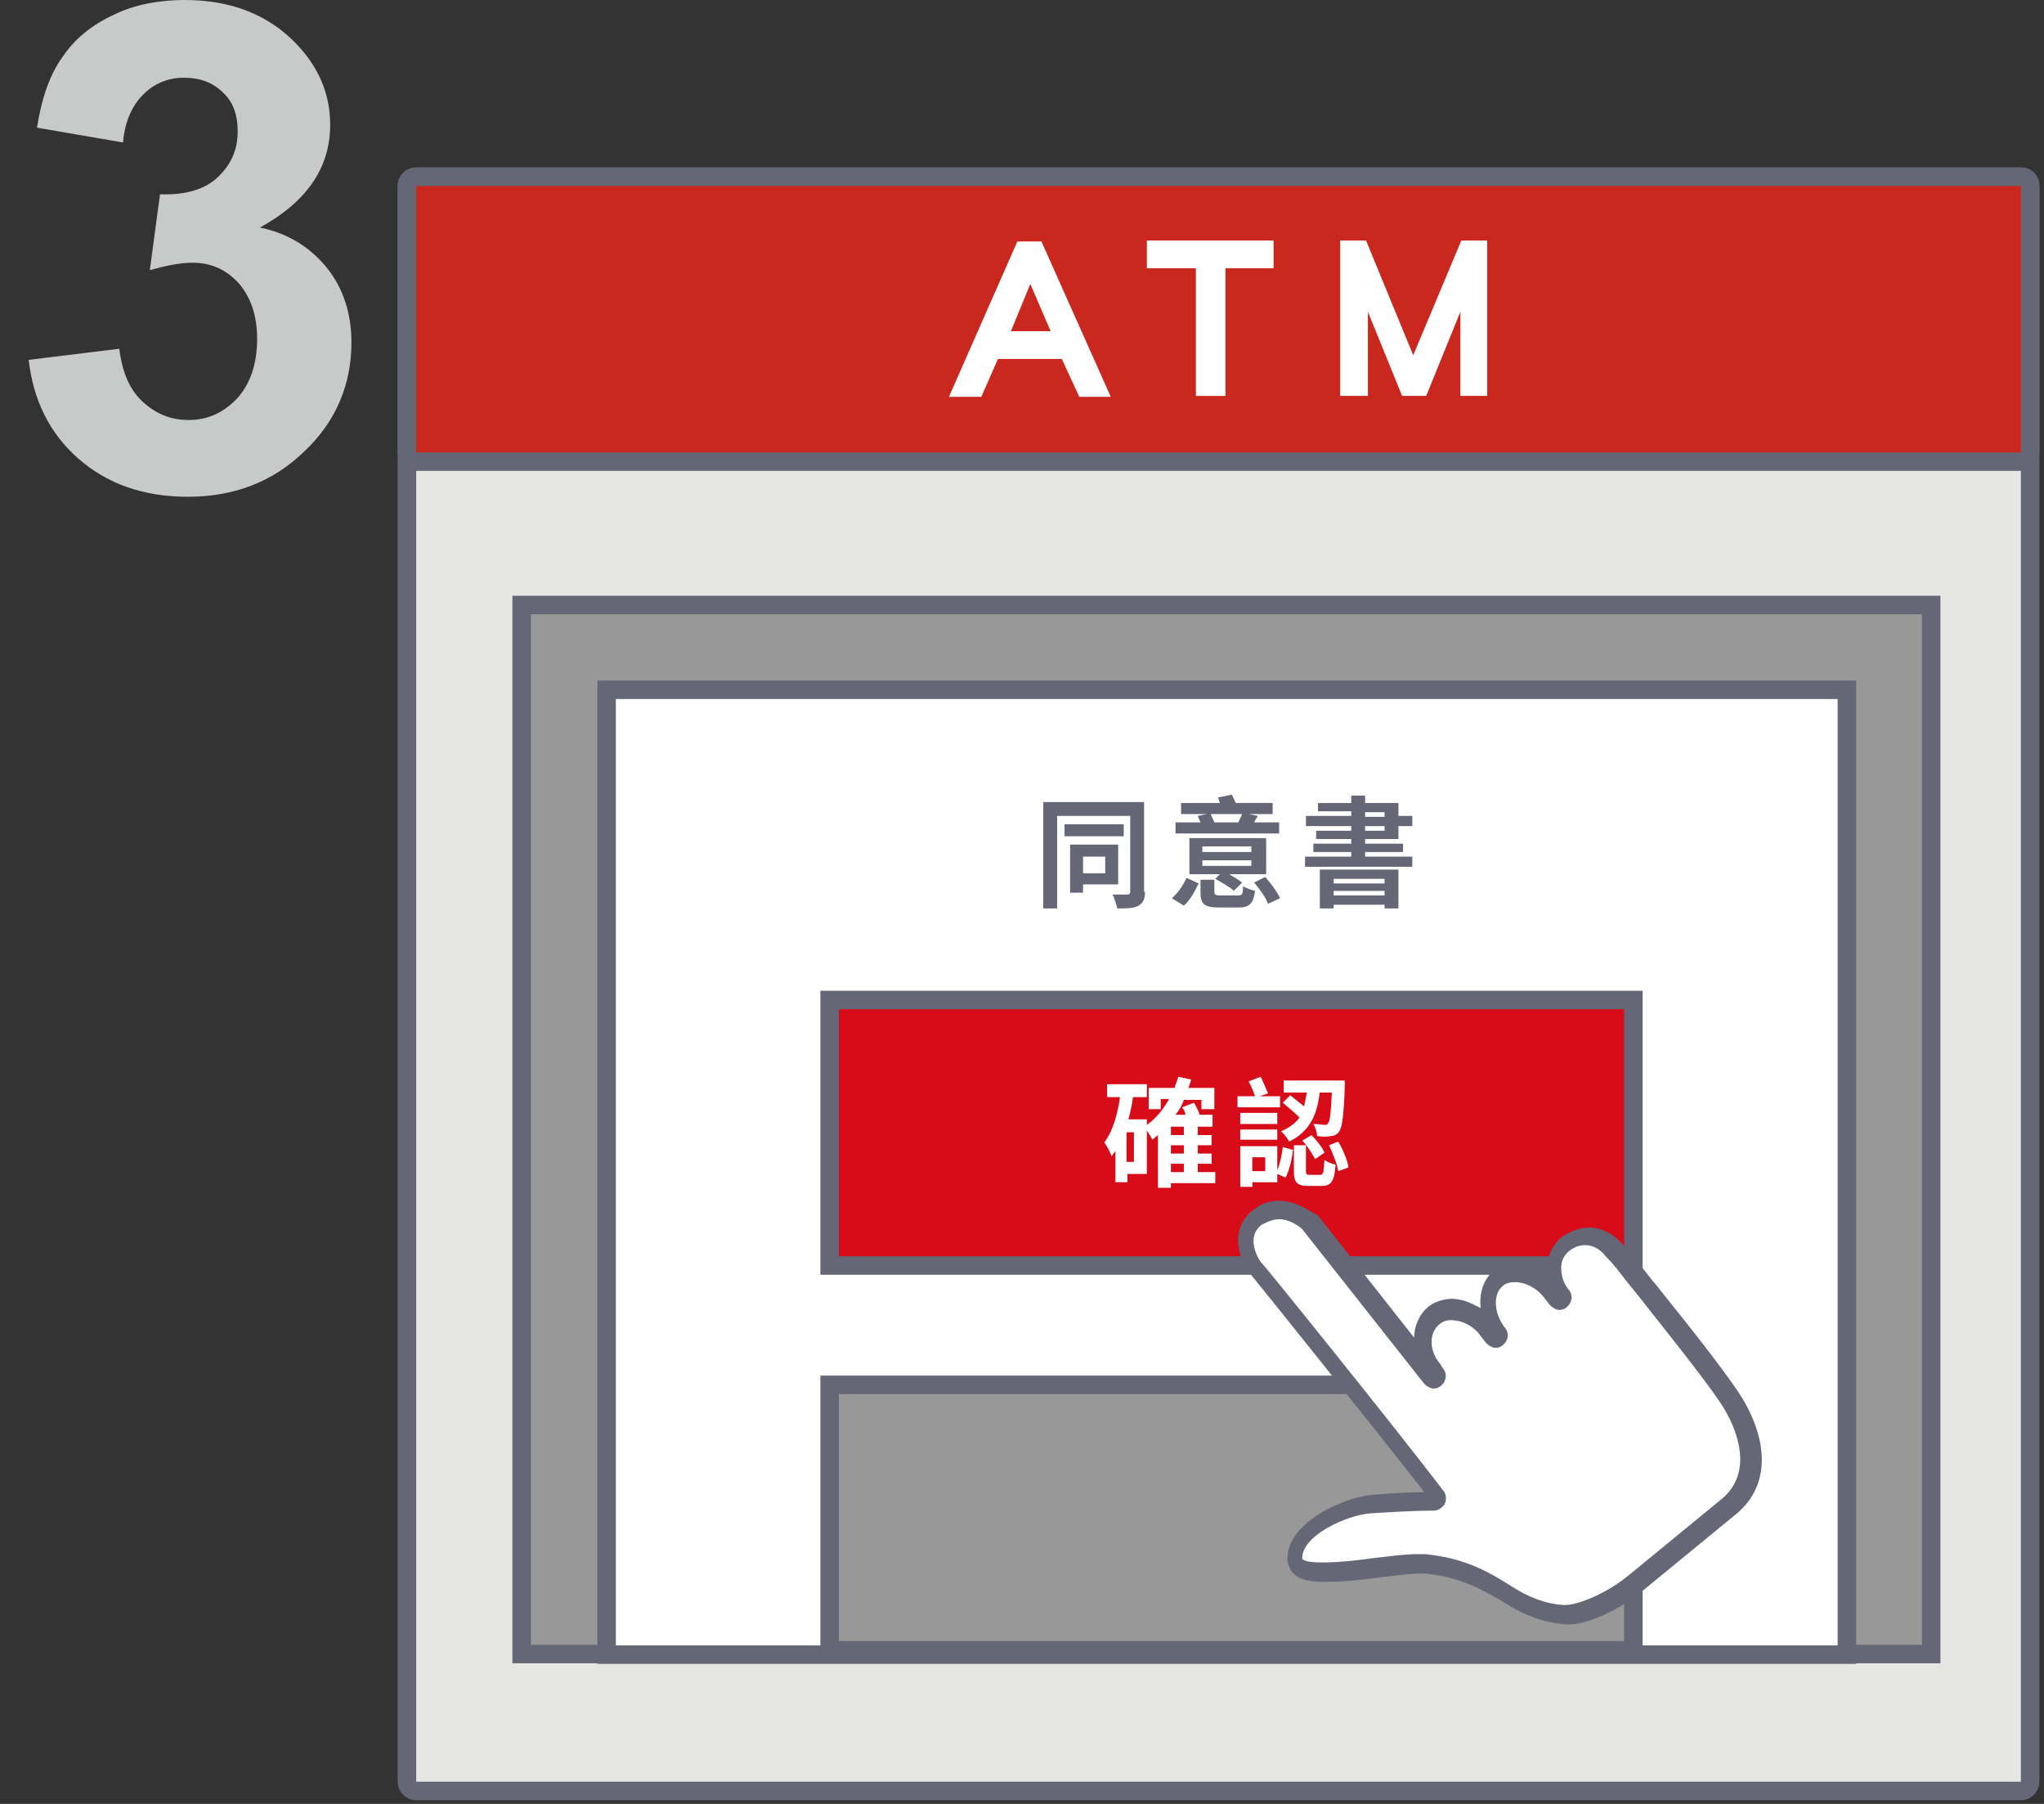<?xml version="1.0" encoding="utf-8"?>
<!-- Generator: Adobe Illustrator 26.3.1, SVG Export Plug-In . SVG Version: 6.00 Build 0)  -->
<svg version="1.1" xmlns="http://www.w3.org/2000/svg" xmlns:xlink="http://www.w3.org/1999/xlink" x="0px" y="0px"
	 viewBox="0 0 221 195" style="enable-background:new 0 0 221 195;" xml:space="preserve">
<rect x="0" y="0" width="221" height="195" fill="#333333" stroke="none"/>
<style type="text/css">
	.st0{display:none;}
	.st1{display:inline;}
	.st2{fill:#E6E6E5;}
	.st3{fill:#656777;}
	.st4{fill:#CA271E;}
	.st5{fill:#F1F1F1;stroke:#656777;stroke-width:2;stroke-linecap:round;stroke-linejoin:round;stroke-miterlimit:10;}
	.st6{fill:#666666;stroke:#656777;stroke-width:2;stroke-linecap:round;stroke-linejoin:round;stroke-miterlimit:10;}
	.st7{clip-path:url(#SVGID_00000020395594290021949250000003747525399552462998_);}
	.st8{fill:#EF9EA3;}
	.st9{fill:#FFFFFF;}
	.st10{fill:#C8C9C9;}
	.st11{fill:#B2B2B2;stroke:#656777;stroke-width:2;stroke-linecap:round;stroke-linejoin:round;stroke-miterlimit:10;}
	.st12{fill:#D70C18;stroke:#656777;stroke-width:2;stroke-linecap:round;stroke-linejoin:round;stroke-miterlimit:10;}
	.st13{fill:#FFFFFF;stroke:#FFFFFF;stroke-width:0.268;stroke-miterlimit:10;}
	.st14{fill:#989898;stroke:#656777;stroke-width:2;stroke-miterlimit:10;}
	.st15{fill:#FFFFFF;stroke:#656777;stroke-width:2;stroke-miterlimit:10;}
	.st16{fill:#D70C18;stroke:#656777;stroke-width:2;stroke-miterlimit:10;}
</style>
<g id="圖層_1" class="st0">
	<g class="st1">
		<g>
			<path class="st2" d="M44.9,193.8c-0.6,0-1-0.4-1-1V20.2c0-0.6,0.4-1,1-1h173.5c0.6,0,1,0.4,1,1v172.5c0,0.6-0.4,1-1,1H44.9z"/>
			<path class="st3" d="M218.4,20.2v172.5H44.9V20.2H218.4 M218.4,18.2H44.9c-1.1,0-2,0.9-2,2v172.5c0,1.1,0.9,2,2,2h173.5
				c1.1,0,2-0.9,2-2V20.2C220.4,19.1,219.5,18.2,218.4,18.2L218.4,18.2z"/>
		</g>
		<g>
			<path class="st4" d="M44.9,50c-0.6,0-1-0.4-1-1V20.2c0-0.6,0.4-1,1-1h173.5c0.6,0,1,0.4,1,1V49c0,0.6-0.4,1-1,1H44.9z"/>
			<path class="st3" d="M218.4,20.2V49H44.9V20.2H218.4 M218.4,18.2H44.9c-1.1,0-2,0.9-2,2V49c0,1.1,0.9,2,2,2h173.5
				c1.1,0,2-0.9,2-2V20.2C220.4,19.1,219.5,18.2,218.4,18.2L218.4,18.2z"/>
		</g>
		<rect x="64.5" y="65.6" class="st5" width="134.2" height="39.6"/>
		<rect x="64.5" y="105.1" class="st6" width="134.2" height="17.9"/>
		<polygon class="st6" points="198.4,142.7 198.4,130.3 126.6,130.3 126.6,142.7 135.3,142.7 		"/>
		<g>
			<defs>
				<rect id="SVGID_1_" x="121.6" y="131.7" width="81.8" height="63.2"/>
			</defs>
			<clipPath id="SVGID_00000018195044486236510430000002910911018470100139_">
				<use xlink:href="#SVGID_1_"  style="overflow:visible;"/>
			</clipPath>
			<g style="clip-path:url(#SVGID_00000018195044486236510430000002910911018470100139_);">
				<path class="st8" d="M136.5,184.8c-3.3,0-6-2.7-6-6V88.4c0-3.3,2.7-6,6-6h51.9c3.3,0,6,2.7,6,6v90.4c0,3.3-2.7,6-6,6H136.5z"/>
				<path class="st3" d="M188.5,83.4c2.8,0,5,2.3,5,5v90.4c0,2.8-2.3,5-5,5h-51.9c-2.8,0-5-2.3-5-5V88.4c0-2.8,2.3-5,5-5H188.5
					 M188.5,81.4h-51.9c-3.9,0-7,3.2-7,7v90.4c0,3.9,3.2,7,7,7h51.9c3.9,0,7-3.2,7-7V88.4C195.5,84.6,192.3,81.4,188.5,81.4
					L188.5,81.4z"/>
			</g>
			<g style="clip-path:url(#SVGID_00000018195044486236510430000002910911018470100139_);">
				<rect x="140.8" y="83.4" class="st3" width="12.6" height="100.4"/>
			</g>
		</g>
		<g>
			<path class="st9" d="M164,170.5c-0.6,0-1-0.4-1-1v-10.9h-4c-0.4,0-0.7-0.2-0.9-0.6s-0.1-0.7,0.1-1.1l9.4-12.3
				c0.2-0.2,0.5-0.4,0.8-0.4l0,0c0.3,0,0.6,0.1,0.8,0.4l9.4,12.3c0.2,0.3,0.3,0.7,0.1,1.1s-0.5,0.6-0.9,0.6h-4v10.9c0,0.6-0.4,1-1,1
				H164z"/>
			<path class="st3" d="M168.4,145.3l9.4,12.3h-5v11.9H164v-11.9h-5L168.4,145.3 M168.4,143.3c-0.6,0-1.2,0.3-1.6,0.8l-9.4,12.3
				c-0.5,0.6-0.5,1.4-0.2,2.1c0.3,0.7,1,1.1,1.8,1.1h3v9.9c0,1.1,0.9,2,2,2h8.8c1.1,0,2-0.9,2-2v-9.9h3c0.8,0,1.5-0.4,1.8-1.1
				c0.3-0.7,0.3-1.5-0.2-2.1l-9.4-12.3C169.6,143.6,169,143.3,168.4,143.3L168.4,143.3z"/>
		</g>
		<g>
			<g>
				<path class="st10" d="M29.1,53H19V15c-3.7,3.4-8,6-13,7.6v-9.1c2.6-0.9,5.5-2.5,8.6-4.9c3.1-2.4,5.2-5.2,6.4-8.4h8.2V53z"/>
			</g>
		</g>
		<path class="st9" d="M116.6,43l-1.9-4.1h-6.9L106,43h-3.5l7.4-16.8h2.6L120,43H116.6z M111.2,30.9l-2.1,5.1h4.3L111.2,30.9z"/>
		<path class="st9" d="M132.4,29.2V43h-3.2V29.2h-5.3v-3h13.7v3H132.4z"/>
		<path class="st9" d="M157.7,43v-9.1L154,43h-2.6l-3.7-9.1V43h-3V26.2h2.8l5.1,12.4l5.2-12.4h2.8V43H157.7z"/>
	</g>
</g>
<g id="圖層_2" class="st0">
	<g class="st1">
		<g>
			<path class="st2" d="M44.5,193.7c-0.6,0-1-0.4-1-1V20.2c0-0.6,0.4-1,1-1H218c0.6,0,1,0.4,1,1v172.5c0,0.6-0.4,1-1,1H44.5z"/>
			<path class="st3" d="M218,20.2v172.5H44.5V20.2H218 M218,18.2H44.5c-1.1,0-2,0.9-2,2v172.5c0,1.1,0.9,2,2,2H218c1.1,0,2-0.9,2-2
				V20.2C220,19.1,219.1,18.2,218,18.2L218,18.2z"/>
		</g>
		<g>
			<path class="st4" d="M44.5,49.9c-0.6,0-1-0.4-1-1V20.2c0-0.6,0.4-1,1-1H218c0.6,0,1,0.4,1,1v28.8c0,0.6-0.4,1-1,1H44.5z"/>
			<path class="st3" d="M218,20.2v28.8H44.5V20.2H218 M218,18.2H44.5c-1.1,0-2,0.9-2,2v28.8c0,1.1,0.9,2,2,2H218c1.1,0,2-0.9,2-2
				V20.2C220,19.1,219.1,18.2,218,18.2L218,18.2z"/>
		</g>
		<rect x="64.2" y="65.5" class="st11" width="134.2" height="32.9"/>
		<rect x="64.2" y="106.3" class="st12" width="134.2" height="32.9"/>
		<rect x="64.2" y="147.1" class="st11" width="134.2" height="32.9"/>
		<g>
			<g>
				<path class="st10" d="M37,43.6v9.4H1.7C2,49.4,3.2,46,5.1,42.9c1.9-3.2,5.7-7.4,11.3-12.6c4.5-4.2,7.3-7.1,8.4-8.6
					c1.4-2.1,2.1-4.1,2.1-6.2c0-2.2-0.6-4-1.8-5.2c-1.2-1.2-2.9-1.8-5-1.8c-2.1,0-3.8,0.6-5,1.9c-1.2,1.3-2,3.4-2.2,6.3l-10-1
					c0.6-5.5,2.5-9.5,5.6-11.9s7.1-3.6,11.8-3.6c5.2,0,9.3,1.4,12.2,4.2S37,10.6,37,14.8c0,2.4-0.4,4.6-1.3,6.8
					c-0.8,2.1-2.2,4.4-4,6.7c-1.2,1.6-3.4,3.8-6.6,6.7c-3.2,2.9-5.2,4.9-6,5.8c-0.8,1-1.5,1.9-2.1,2.8H37z"/>
			</g>
		</g>
		<path class="st9" d="M116.2,43l-1.9-4.1h-6.9l-1.8,4.1h-3.5l7.4-16.8h2.6l7.5,16.8H116.2z M110.9,30.9l-2.1,5.1h4.3L110.9,30.9z"
			/>
		<path class="st9" d="M132,29.2v13.8h-3.2V29.2h-5.3v-3h13.7v3H132z"/>
		<path class="st9" d="M157.4,42.9v-9.1l-3.7,9.1h-2.6l-3.7-9.1v9.1h-3V26.2h2.8l5.1,12.4l5.2-12.4h2.8v16.8H157.4z"/>
		<g>
			<path class="st13" d="M80.3,83.3l-3.4,1.8l-0.5-0.9l3.3-2l-3.3-2l0.5-0.9l3.4,1.8l0.1-3.9h1l0.1,3.9l3.4-1.8l0.5,0.9l-3.3,2
				l3.3,2l-0.5,0.9l-3.4-1.8l-0.1,3.9h-1L80.3,83.3z"/>
			<path class="st13" d="M91.5,83.3L88,85.2l-0.5-0.9l3.3-2l-3.3-2l0.5-0.9l3.4,1.8l0.1-3.9h1l0.1,3.9l3.4-1.8l0.5,0.9l-3.3,2l3.3,2
				l-0.5,0.9l-3.4-1.8l-0.1,3.9h-1L91.5,83.3z"/>
			<path class="st13" d="M102.7,83.3l-3.4,1.8l-0.5-0.9l3.3-2l-3.3-2l0.5-0.9l3.4,1.8l0.1-3.9h1l0.1,3.9l3.4-1.8l0.5,0.9l-3.3,2
				l3.3,2l-0.5,0.9l-3.4-1.8l-0.1,3.9h-1L102.7,83.3z"/>
			<path class="st13" d="M113.9,83.3l-3.4,1.8l-0.5-0.9l3.3-2l-3.3-2l0.5-0.9l3.4,1.8l0.1-3.9h1l0.1,3.9l3.4-1.8l0.5,0.9l-3.3,2
				l3.3,2l-0.5,0.9l-3.4-1.8l-0.1,3.9h-1L113.9,83.3z"/>
			<path class="st13" d="M125.1,83.3l-3.4,1.8l-0.5-0.9l3.3-2l-3.3-2l0.5-0.9l3.4,1.8l0.1-3.9h1l0.1,3.9l3.4-1.8l0.5,0.9l-3.3,2
				l3.3,2l-0.5,0.9l-3.4-1.8l-0.1,3.9h-1L125.1,83.3z"/>
			<path class="st13" d="M136.3,83.3l-3.4,1.8l-0.5-0.9l3.3-2l-3.3-2l0.5-0.9l3.4,1.8l0.1-3.9h1l0.1,3.9l3.4-1.8l0.5,0.9l-3.3,2
				l3.3,2l-0.5,0.9l-3.4-1.8l-0.1,3.9h-1L136.3,83.3z"/>
			<path class="st13" d="M147.5,83.3l-3.4,1.8l-0.5-0.9l3.3-2l-3.3-2l0.5-0.9l3.4,1.8l0.1-3.9h1l0.1,3.9l3.4-1.8l0.5,0.9l-3.3,2
				l3.3,2l-0.5,0.9l-3.4-1.8l-0.1,3.9h-1L147.5,83.3z"/>
			<path class="st13" d="M158.7,83.3l-3.4,1.8l-0.5-0.9l3.3-2l-3.3-2l0.5-0.9l3.4,1.8l0.1-3.9h1l0.1,3.9l3.4-1.8l0.5,0.9l-3.3,2
				l3.3,2l-0.5,0.9l-3.4-1.8l-0.1,3.9h-1L158.7,83.3z"/>
			<path class="st13" d="M169.9,83.3l-3.4,1.8l-0.5-0.9l3.3-2l-3.3-2l0.5-0.9l3.4,1.8l0.1-3.9h1l0.1,3.9l3.4-1.8l0.5,0.9l-3.3,2
				l3.3,2l-0.5,0.9l-3.4-1.8l-0.1,3.9h-1L169.9,83.3z"/>
			<path class="st13" d="M181.1,83.3l-3.4,1.8l-0.5-0.9l3.3-2l-3.3-2l0.5-0.9l3.4,1.8l0.1-3.9h1l0.1,3.9l3.4-1.8l0.5,0.9l-3.3,2
				l3.3,2l-0.5,0.9l-3.4-1.8l-0.1,3.9h-1L181.1,83.3z"/>
		</g>
		<g>
			<path class="st9" d="M84.2,117.3h2.2l3.1,9.5h-2l-0.7-2.4h-3.1l-0.7,2.4h-1.9L84.2,117.3z M84.2,122.9h2.3l-0.3-1
				c-0.3-1-0.6-2.1-0.8-3.1h-0.1c-0.2,1-0.5,2.1-0.8,3.1L84.2,122.9z"/>
			<path class="st9" d="M90.8,125.9l1-1.1c0.3,0.4,0.9,0.7,1.5,0.7c1.1,0,2-0.8,2.1-3.2c-0.5,0.7-1.3,1-2,1c-1.6,0-2.7-0.9-2.7-2.9
				c0-1.9,1.4-3.1,3-3.1c1.8,0,3.4,1.4,3.4,4.6c0,3.5-1.8,5.1-3.7,5.1C92.2,127,91.3,126.5,90.8,125.9z M93.7,122
				c0.5,0,1.1-0.3,1.5-1c-0.2-1.6-0.8-2.2-1.6-2.2c-0.7,0-1.3,0.5-1.3,1.6C92.4,121.5,92.9,122,93.7,122z"/>
			<path class="st9" d="M99.4,125.3h2v-5.8h-1.7v-1.2c1-0.2,1.6-0.4,2.2-0.8h1.4v7.8h1.8v1.5h-5.7V125.3z"/>
			<path class="st9" d="M107.1,125.7c2.5-2.4,4.1-4,4.1-5.4c0-0.9-0.5-1.5-1.4-1.5c-0.7,0-1.3,0.5-1.8,1l-1-1c0.9-0.9,1.7-1.5,3-1.5
				c1.8,0,3,1.1,3,2.9c0,1.6-1.5,3.3-3.2,5.1c0.5-0.1,1.1-0.1,1.6-0.1h2.1v1.6h-6.4V125.7z"/>
			<path class="st13" d="M119.5,123l-3.4,1.8l-0.5-0.9l3.3-2l-3.3-2l0.5-0.9l3.4,1.8l0.1-3.9h1l0.1,3.9l3.4-1.8l0.5,0.9l-3.3,2
				l3.3,2l-0.5,0.9l-3.4-1.8l-0.1,3.9h-1L119.5,123z"/>
			<path class="st13" d="M130.7,123l-3.4,1.8l-0.5-0.9l3.3-2l-3.3-2l0.5-0.9l3.4,1.8l0.1-3.9h1l0.1,3.9l3.4-1.8l0.5,0.9l-3.3,2
				l3.3,2l-0.5,0.9l-3.4-1.8l-0.1,3.9h-1L130.7,123z"/>
			<path class="st13" d="M141.9,123l-3.4,1.8l-0.5-0.9l3.3-2l-3.3-2l0.5-0.9l3.4,1.8l0.1-3.9h1l0.1,3.9l3.4-1.8l0.5,0.9l-3.3,2
				l3.3,2l-0.5,0.9l-3.4-1.8l-0.1,3.9h-1L141.9,123z"/>
			<path class="st13" d="M153.1,123l-3.4,1.8l-0.5-0.9l3.3-2l-3.3-2l0.5-0.9l3.4,1.8l0.1-3.9h1l0.1,3.9l3.4-1.8l0.5,0.9l-3.3,2
				l3.3,2l-0.5,0.9l-3.4-1.8l-0.1,3.9h-1L153.1,123z"/>
			<path class="st13" d="M164.3,123l-3.4,1.8l-0.5-0.9l3.3-2l-3.3-2l0.5-0.9l3.4,1.8l0.1-3.9h1l0.1,3.9l3.4-1.8l0.5,0.9l-3.3,2
				l3.3,2l-0.5,0.9l-3.4-1.8l-0.1,3.9h-1L164.3,123z"/>
			<path class="st13" d="M175.5,123l-3.4,1.8l-0.5-0.9l3.3-2l-3.3-2l0.5-0.9l3.4,1.8l0.1-3.9h1l0.1,3.9l3.4-1.8l0.5,0.9l-3.3,2
				l3.3,2l-0.5,0.9l-3.4-1.8l-0.1,3.9h-1L175.5,123z"/>
		</g>
		<g>
			<path class="st9" d="M94.1,167.2h2v-5.8h-1.7v-1.2c1-0.2,1.6-0.4,2.2-0.8h1.4v7.8h1.8v1.5h-5.7V167.2z"/>
			<path class="st9" d="M102,167.8l1-1.1c0.3,0.4,0.9,0.7,1.5,0.7c1.1,0,2-0.8,2.1-3.2c-0.5,0.7-1.3,1-2,1c-1.6,0-2.7-0.9-2.7-2.9
				c0-1.9,1.4-3.1,3-3.1c1.8,0,3.4,1.4,3.4,4.6c0,3.5-1.8,5.1-3.7,5.1C103.4,168.9,102.5,168.4,102,167.8z M104.9,163.8
				c0.5,0,1.1-0.3,1.5-1c-0.2-1.6-0.8-2.2-1.6-2.2c-0.7,0-1.3,0.5-1.3,1.6C103.6,163.3,104.1,163.8,104.9,163.8z"/>
			<path class="st9" d="M110.2,167.8l1-1.1c0.3,0.4,0.9,0.7,1.5,0.7c1.1,0,2-0.8,2.1-3.2c-0.5,0.7-1.3,1-2,1c-1.6,0-2.7-0.9-2.7-2.9
				c0-1.9,1.4-3.1,3-3.1c1.8,0,3.4,1.4,3.4,4.6c0,3.5-1.8,5.1-3.7,5.1C111.6,168.9,110.8,168.4,110.2,167.8z M113.1,163.8
				c0.5,0,1.1-0.3,1.5-1c-0.2-1.6-0.8-2.2-1.6-2.2c-0.7,0-1.3,0.5-1.3,1.6C111.8,163.3,112.3,163.8,113.1,163.8z"/>
			<path class="st9" d="M118.8,167.2h2v-5.8h-1.7v-1.2c1-0.2,1.6-0.4,2.2-0.8h1.4v7.8h1.8v1.5h-5.7V167.2z"/>
			<path class="st9" d="M129.4,158.3h1.2l-3.2,12.7h-1.3L129.4,158.3z"/>
			<path class="st9" d="M132.2,164c0-3.1,1.3-4.8,3.2-4.8s3.2,1.6,3.2,4.8c0,3.2-1.3,4.9-3.2,4.9S132.2,167.2,132.2,164z M136.8,164
				c0-2.6-0.6-3.3-1.4-3.3s-1.4,0.7-1.4,3.3c0,2.6,0.6,3.4,1.4,3.4S136.8,166.6,136.8,164z"/>
			<path class="st9" d="M140.5,167.8l1-1.1c0.3,0.4,0.9,0.7,1.5,0.7c1.1,0,2-0.8,2.1-3.2c-0.5,0.7-1.3,1-2,1c-1.6,0-2.7-0.9-2.7-2.9
				c0-1.9,1.4-3.1,3-3.1c1.8,0,3.4,1.4,3.4,4.6c0,3.5-1.8,5.1-3.7,5.1C141.9,168.9,141.1,168.4,140.5,167.8z M143.5,163.8
				c0.5,0,1.1-0.3,1.5-1c-0.2-1.6-0.8-2.2-1.6-2.2c-0.7,0-1.3,0.5-1.3,1.6C142.1,163.3,142.6,163.8,143.5,163.8z"/>
			<path class="st9" d="M151.5,158.3h1.2l-3.2,12.7h-1.3L151.5,158.3z"/>
			<path class="st9" d="M154.8,167.2h2v-5.8h-1.7v-1.2c1-0.2,1.6-0.4,2.2-0.8h1.4v7.8h1.8v1.5h-5.7V167.2z"/>
			<path class="st9" d="M162.5,164c0-3.1,1.3-4.8,3.2-4.8s3.2,1.6,3.2,4.8c0,3.2-1.3,4.9-3.2,4.9S162.5,167.2,162.5,164z M167.2,164
				c0-2.6-0.6-3.3-1.4-3.3s-1.4,0.7-1.4,3.3c0,2.6,0.6,3.4,1.4,3.4S167.2,166.6,167.2,164z"/>
		</g>
	</g>
</g>
<g id="圖層_3">
	<g>
		<g>
			<path class="st2" d="M45,193.6c-0.6,0-1-0.4-1-1V20.1c0-0.6,0.4-1,1-1h173.5c0.6,0,1,0.4,1,1v172.5c0,0.6-0.4,1-1,1H45z"/>
			<path class="st3" d="M218.5,20.1v172.5H45V20.1H218.5 M218.5,18.1H45c-1.1,0-2,0.9-2,2v172.5c0,1.1,0.9,2,2,2h173.5
				c1.1,0,2-0.9,2-2V20.1C220.5,18.9,219.6,18.1,218.5,18.1L218.5,18.1z"/>
		</g>
		<g>
			<path class="st4" d="M45,49.8c-0.6,0-1-0.4-1-1V20.1c0-0.6,0.4-1,1-1h173.5c0.6,0,1,0.4,1,1v28.8c0,0.6-0.4,1-1,1H45z"/>
			<path class="st3" d="M218.5,20.1v28.8H45V20.1H218.5 M218.5,18.1H45c-1.1,0-2,0.9-2,2v28.8c0,1.1,0.9,2,2,2h173.5
				c1.1,0,2-0.9,2-2V20.1C220.5,18.9,219.6,18.1,218.5,18.1L218.5,18.1z"/>
		</g>
		<rect x="56.4" y="65.4" class="st14" width="152.4" height="113.4"/>
		
			<rect x="80.5" y="59.6" transform="matrix(-1.836970e-16 1 -1 -1.836970e-16 259.287 -5.936)" class="st15" width="104.3" height="134.1"/>
		<g>
			<g>
				<path class="st10" d="M3.1,38.9l9.8-1.2c0.3,2.5,1.1,4.4,2.5,5.7c1.4,1.3,3,2,5,2c2.1,0,3.8-0.8,5.3-2.4
					c1.4-1.6,2.1-3.7,2.1-6.4c0-2.5-0.7-4.5-2-6c-1.4-1.5-3-2.2-5-2.2c-1.3,0-2.8,0.3-4.6,0.8l1.1-8.2c2.7,0.1,4.8-0.5,6.2-1.8
					s2.2-2.9,2.2-5c0-1.8-0.5-3.2-1.6-4.2c-1.1-1.1-2.5-1.6-4.2-1.6c-1.7,0-3.2,0.6-4.4,1.8c-1.2,1.2-2,2.9-2.2,5.2l-9.3-1.6
					C4.5,10.6,5.4,8,6.8,6.1c1.3-1.9,3.1-3.4,5.5-4.5C14.5,0.5,17.2,0,20,0C25,0,29,1.6,32,4.7c2.5,2.6,3.7,5.5,3.7,8.8
					c0,4.6-2.5,8.3-7.6,11.1c3,0.6,5.4,2.1,7.2,4.3c1.8,2.2,2.7,5,2.7,8.1c0,4.6-1.7,8.6-5.1,11.8c-3.4,3.3-7.6,4.9-12.6,4.9
					c-4.8,0-8.7-1.4-11.8-4.1C5.4,46.9,3.6,43.3,3.1,38.9z"/>
			</g>
		</g>
		<path class="st9" d="M116.7,42.9l-1.9-4.1h-6.9l-1.8,4.1h-3.5l7.4-16.8h2.6l7.5,16.8H116.7z M111.4,30.7l-2.1,5.1h4.3L111.4,30.7z
			"/>
		<path class="st9" d="M132.5,29v13.8h-3.2V29H124v-3h13.7v3H132.5z"/>
		<path class="st9" d="M157.9,42.8v-9.1l-3.7,9.1h-2.6l-3.7-9.1v9.1h-3V26h2.8l5.1,12.4L158,26h2.8v16.8H157.9z"/>
		<g>
			<path class="st3" d="M123.8,96.4c0,0.8-0.2,1.2-0.7,1.5s-1.2,0.3-2.3,0.3c-0.1-0.4-0.3-1.1-0.5-1.5c0.7,0,1.4,0,1.6,0
				s0.3-0.1,0.3-0.3v-8.2h-7.9v10h-1.5V86.7h10.9V96.4z M121.5,90.4h-6.4v-1.3h6.4V90.4z M117.1,95.7v0.8h-1.4v-5.2h5.2v4.3H117.1z
				 M117.1,92.6v1.8h2.4v-1.8H117.1z"/>
			<path class="st3" d="M126.7,97.1c0.7-0.6,1.2-1.4,1.6-2.2l1.3,0.6c-0.4,0.8-0.9,1.8-1.6,2.4L126.7,97.1z M138.2,90.1h-11.1v-1.2
				h2.7c-0.1-0.2-0.2-0.5-0.3-0.7l1-0.2h-2.8v-1.2h4.2c-0.1-0.2-0.1-0.4-0.2-0.6l1.5-0.3c0.1,0.3,0.3,0.6,0.4,0.9h4V88h-2.6l1,0.2
				c-0.2,0.3-0.3,0.5-0.4,0.7h2.7V90.1z M136.8,94.5h-3.9c0.5,0.3,1,0.6,1.4,0.9l-0.9,0.9c-0.4-0.4-1.3-0.9-2-1.3l0.5-0.5h-3.3v-3.9
				h8.3V94.5z M133.8,96.8c0.5,0,0.6-0.1,0.6-1c0.3,0.2,0.9,0.4,1.3,0.5c-0.2,1.4-0.6,1.8-1.8,1.8h-2.1c-1.6,0-2-0.4-2-1.6v-1.4h1.5
				v1.3c0,0.3,0.1,0.4,0.7,0.4H133.8z M135.3,91.5H130v0.6h5.3V91.5z M135.3,93H130v0.6h5.3V93z M130.9,88c0.1,0.3,0.3,0.6,0.4,0.9
				h2.6c0.1-0.3,0.3-0.6,0.4-0.9H130.9z M136.8,94.8c0.6,0.7,1.3,1.6,1.6,2.3l-1.3,0.6c-0.2-0.6-0.9-1.6-1.5-2.3L136.8,94.8z"/>
			<path class="st3" d="M147.6,90.7v0.5h4.1v0.9h-4.1v0.5h5.1v1.1h-11.6v-1.1h5v-0.5H142v-0.9h4.1v-0.5h-3.8v-0.9h3.8v-0.5h-4.9
				v-1.1h4.9v-0.5h-3.6v-0.9h3.6v-0.8h1.5v0.8h3.6v1.4h1.5v1.1h-1.5v1.4H147.6z M142.7,94h8.5v4.2h-1.5v-0.4h-5.5v0.4h-1.5V94z
				 M144.2,95v0.5h5.5V95H144.2z M149.7,96.8v-0.5h-5.5v0.5H149.7z M147.6,88.3h2.1v-0.5h-2.1V88.3z M147.6,89.8h2.1v-0.5h-2.1V89.8
				z"/>
		</g>
		<rect x="89.7" y="108.1" class="st16" width="86.9" height="28.7"/>
		<rect x="89.7" y="149.7" class="st14" width="86.9" height="28.7"/>
		<g>
			<path class="st9" d="M131.4,127.9h-4.8v0.5h-1.4v-5.7c-0.2,0.2-0.4,0.3-0.6,0.5c-0.1-0.2-0.4-0.7-0.6-1v4.7h-2.1v0.9h-1.3v-3.4
				c-0.1,0.2-0.3,0.4-0.4,0.6c-0.1-0.3-0.5-1.1-0.8-1.5c0.9-1.2,1.4-2.9,1.7-4.9h-1.4v-1.4h4.3v1.4h-1.5c-0.1,0.8-0.3,1.7-0.5,2.4h2
				v0.6c1-0.7,1.8-1.7,2.4-2.8h-0.9v1.1h-1.3v-2.3h2.8c0.1-0.4,0.3-0.8,0.4-1.2l1.4,0.3c-0.1,0.3-0.2,0.6-0.3,0.9h2.8v2.3h-1.4v-1
				h-1.9c-0.2,0.6-0.5,1.1-0.9,1.6h1.1c-0.1-0.3-0.2-0.6-0.4-0.8l1.3-0.5c0.2,0.4,0.5,0.9,0.6,1.3h1.4v1.3h-1.6v0.9h1.5v1.1h-1.5
				v0.9h1.5v1.1h-1.5v0.9h1.9V127.9z M122.6,122.4h-0.8v3.2h0.8V122.4z M128,121.8h-1.4v0.9h1.4V121.8z M128,123.8h-1.4v0.9h1.4
				V123.8z M126.6,126.7h1.4v-0.9h-1.4V126.7z"/>
			<path class="st9" d="M138.4,119.7h-4.6v-1.2h1.9c-0.2-0.5-0.4-1.1-0.7-1.6l1.3-0.5c0.3,0.6,0.6,1.3,0.8,1.8l-0.9,0.3h2.2V119.7z
				 M138.1,126.5c0.3-0.7,0.5-1.7,0.6-2.5l1.1,0.3c-0.1,1-0.4,2.2-0.8,3l-0.9-0.4v0.9h-2.7v0.5h-1.3v-4.4h4V126.5z M138.1,121.5h-4
				v-1.2h4V121.5z M134.1,122.1h4v1.1h-4V122.1z M136.8,125.1h-1.4v1.5h1.4V125.1z M142.7,118.1c-0.3,2.2-0.9,4.1-3.3,5.3
				c-0.2-0.3-0.5-0.8-0.9-1.1c0.9-0.4,1.6-0.9,2-1.5c-0.5-0.5-1.2-1.1-1.8-1.6l0.8-0.8c0.5,0.4,1,0.8,1.5,1.2c0.1-0.5,0.2-1,0.3-1.5
				h-2.5v-1.3h6.6c0,0,0,0.4,0,0.6c-0.1,3.2-0.3,4.5-0.6,4.9c-0.2,0.3-0.5,0.5-0.9,0.5c-0.3,0.1-0.9,0.1-1.5,0c0-0.4-0.2-1-0.4-1.3
				c0.5,0,1,0.1,1.2,0.1c0.2,0,0.3,0,0.4-0.2c0.2-0.2,0.3-1.1,0.4-3.3H142.7z M142.7,127c0.4,0,0.4-0.2,0.5-1.6
				c0.3,0.2,0.8,0.4,1.2,0.5c-0.1,1.8-0.5,2.3-1.5,2.3h-1.4c-1.3,0-1.6-0.4-1.6-1.6v-2.8h1.3v2.8c0,0.4,0.1,0.4,0.5,0.4H142.7z
				 M141.8,122.7c0.6,0.6,1.2,1.4,1.4,1.9l-1,0.7c-0.3-0.5-0.8-1.4-1.4-2L141.8,122.7z M144.7,123.4c0.5,0.9,1,2,1.1,2.8l-1.1,0.4
				c-0.1-0.7-0.6-1.9-1-2.8L144.7,123.4z"/>
		</g>
		<g>
			<path class="st9" d="M169.3,174.8c-2.1-0.2-4.1-0.9-6.3-2.2c-2.7-1.7-5.1-2.8-8.8-3.3c0,0,0,0,0,0c-0.2,0-0.5,0-0.8,0
				c-1.1,0-2.6,0.2-4.3,0.4c-1.4,0.2-3.9,0.5-5.8,0.5c-1.7,0-2.6-0.2-3-0.8c-0.1-0.2-0.2-0.4-0.2-0.6c-0.1-3.4,5.7-5.7,8.2-6
				c1.3-0.1,5-0.3,6.5-0.3c0.2,0,0.4,0,0.5,0c0,0,0,0,0,0c0.1,0,0.3-0.1,0.3-0.2c0.1-0.1,0-0.3,0-0.4c-5.1-6.7-19.6-24.6-19.7-24.8
				c0,0-1.2-1.6-1-3.3c0.1-0.8,0.5-1.6,1.2-2.1c0.7-0.5,1.4-0.8,2.2-0.8c1.7,0,3.1,1.1,3.4,1.5l13.1,16.6c0.1,0.1,0.2,0.1,0.3,0.1
				c0.1,0,0.1,0,0.2-0.1c0.1-0.1,0.1-0.2,0.1-0.2s0-0.2-0.1-0.2l-0.2-0.3c-0.1-0.1-0.1-0.1-0.1-0.2c-1.5-1.9-1.4-4.4,0.2-5.7
				c0.5-0.4,1.1-0.6,1.9-0.6c0.3,0,0.7,0,1,0.1c1.1,0.3,2.2,1,2.9,1.9l0.7,0.9c0.1,0.1,0.2,0.1,0.3,0.1c0.1,0,0.1,0,0.2-0.1
				c0.1-0.1,0.1-0.2,0.1-0.2c0-0.1,0-0.2-0.1-0.2c-1.5-2-1.6-4.7,0-6c0.5-0.4,1.1-0.6,1.9-0.6c1.4,0,3,0.8,3.9,2l0.7,0.9
				c0.1,0.1,0.2,0.1,0.3,0.1c0.1,0,0.1,0,0.2-0.1c0.1-0.1,0.2-0.3,0.1-0.5c-0.7-0.9-1.1-2-1-3c0.1-1,0.5-2,1.3-2.6
				c0.7-0.5,1.5-0.8,2.3-0.8c1.1,0,2.2,0.5,3,1.5c0,0,0.5,0.5,1,1.1c0,0,0.1,0.1,0.1,0.1c0,0,0,0.1,0.1,0.1c0.6,0.7,2.2,2.8,2.2,2.8
				c3.4,4.2,8.4,10.6,9.7,12.8c2.4,4.4,2.2,8.3-0.6,10.6l-10,8.2c-2.4,2-5.8,3.6-7.6,3.6C169.5,174.8,169.4,174.8,169.3,174.8z"/>
			<path class="st3" d="M138.3,131.8c1.3,0,2.5,1,2.6,1.2l13.1,16.6c0.3,0.3,0.7,0.5,1,0.5c0.3,0,0.6-0.1,0.8-0.3
				c0.6-0.5,0.7-1.3,0.2-1.9l-0.2-0.3c0-0.1-0.1-0.2-0.2-0.3c-1.1-1.4-1.1-3.3,0.1-4.2c0.4-0.3,0.8-0.4,1.2-0.4
				c0.3,0,0.6,0.1,0.8,0.1c0.9,0.2,1.8,0.8,2.3,1.5l0.7,0.9c0.3,0.3,0.7,0.5,1,0.5c0.3,0,0.6-0.1,0.8-0.3c0.6-0.5,0.7-1.3,0.2-1.9
				c-1.2-1.5-1.3-3.7-0.2-4.5c0.3-0.3,0.8-0.4,1.3-0.4c1.1,0,2.3,0.6,3.1,1.6l0.7,0.9c0.3,0.3,0.7,0.5,1,0.5c0.3,0,0.6-0.1,0.8-0.3
				c0.6-0.5,0.7-1.3,0.2-1.9c-0.6-0.7-0.8-1.6-0.8-2.4c0-0.8,0.4-1.4,0.9-1.8c0.5-0.4,1.1-0.6,1.7-0.6c0.8,0,1.6,0.4,2.2,1.2
				c0,0,0.1,0.1,0.1,0.1c0,0,0.5,0.5,0.9,1c0,0,0,0.1,0.1,0.1c0.6,0.8,1.4,1.8,2.3,2.9c3.3,4.2,8.4,10.5,9.6,12.7
				c1.3,2.3,2.9,6.6-0.4,9.4l-10,8.2c-2.4,2-5.5,3.3-7,3.3c0,0-0.1,0-0.1,0c-1.9-0.1-3.8-0.8-5.8-2.1c-2.8-1.8-5.3-3-9.2-3.4
				c0,0,0,0,0,0c-0.3,0-0.6,0-0.9,0c-1.2,0-2.7,0.2-4.5,0.4c-1.3,0.2-3.8,0.5-5.7,0.5c-1.1,0-2-0.1-2.2-0.4
				c-0.1-2.5,4.8-4.7,7.3-4.9c1.3-0.1,4.9-0.3,6.4-0.3c0.2,0,0.3,0,0.4,0c0,0,0.1,0,0.1,0c0.5,0,0.9-0.3,1.2-0.7
				c0.2-0.5,0.2-1-0.1-1.4c-5.1-6.7-19.6-24.7-19.8-24.8c0,0-1.8-2.5,0.1-4C137.2,132,137.7,131.8,138.3,131.8 M138.3,129.8
				C138.3,129.8,138.3,129.8,138.3,129.8c-1,0-2,0.3-2.8,1c-2.6,2-1.6,5.3-0.4,6.8c0.2,0.2,13.2,16.4,18.9,23.7
				c-1.8,0-4.6,0.2-5.7,0.3c-3.1,0.3-9.2,3-9.1,7c0,0.4,0.2,0.8,0.4,1.2c0.8,1.1,2.3,1.2,3.8,1.2c1.9,0,4.5-0.3,5.9-0.5
				c1.7-0.2,3.2-0.4,4.2-0.4c0.3,0,0.5,0,0.7,0c3.5,0.4,5.7,1.5,8.4,3.1c2.3,1.5,4.4,2.2,6.7,2.4c0.1,0,0.2,0,0.3,0
				c2.1,0,5.6-1.6,8.2-3.8l10-8.2c3.2-2.7,3.6-7,0.9-11.9c-1.2-2.2-5.3-7.4-9.8-13l-0.1-0.1c-0.8-1-1.5-1.9-2.1-2.7l0,0
				c-0.1-0.1-0.1-0.2-0.2-0.2c-0.4-0.5-0.9-1-1-1.1c-1-1.2-2.3-1.9-3.7-1.9c-1,0-2,0.4-2.9,1c-1,0.8-1.6,2-1.6,3.3
				c0,0.2,0,0.4,0,0.5c-1-0.6-2.1-1-3.2-1c-1,0-1.8,0.3-2.5,0.8c-1.2,0.9-1.7,2.5-1.5,4.1c-0.6-0.3-1.2-0.6-1.8-0.8
				c-0.4-0.1-0.9-0.2-1.3-0.2c-0.9,0-1.8,0.3-2.5,0.8c-1,0.8-1.6,2.1-1.6,3.4l-10.4-13.2C142,131.2,140.3,129.8,138.3,129.8
				L138.3,129.8L138.3,129.8z"/>
		</g>
	</g>
</g>
</svg>
